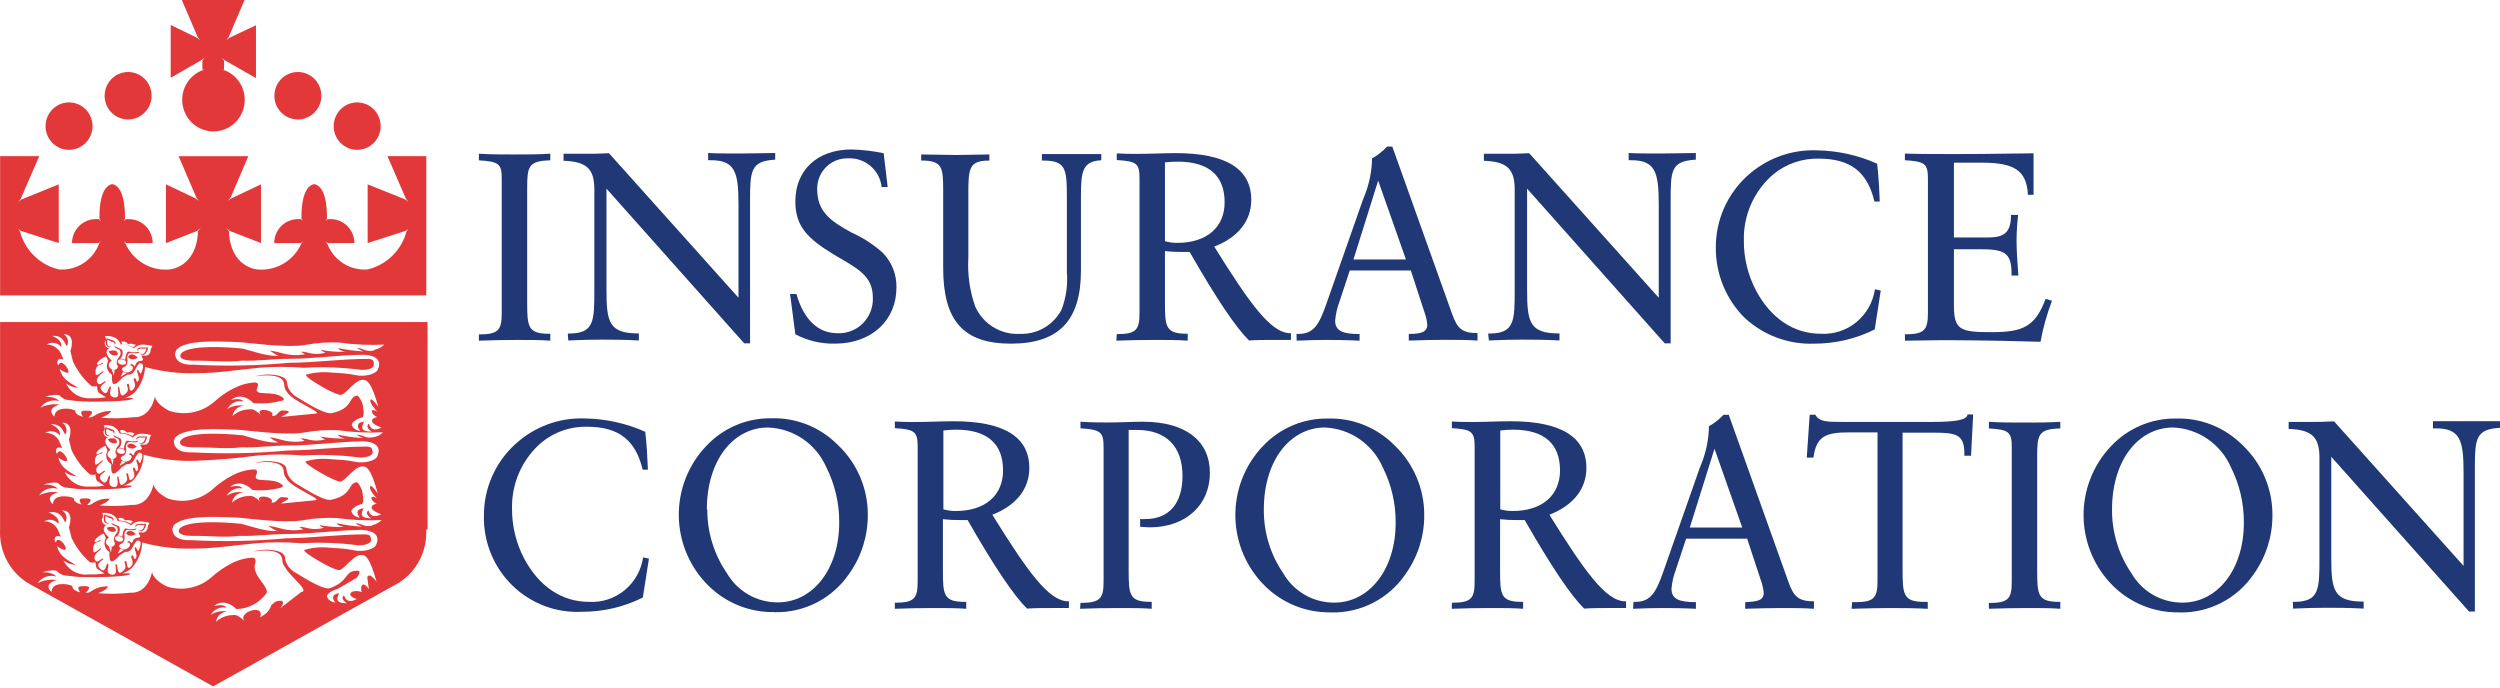 <svg width="160" height="44" viewBox="0 0 160 44" fill="none" xmlns="http://www.w3.org/2000/svg">
<g clip-path="url(#clip0_1070_5888)">
<path d="M2.914 8.078C2.913 7.777 3 7.482 3.165 7.232C3.329 6.981 3.564 6.785 3.839 6.669C4.113 6.553 4.416 6.523 4.708 6.58C5 6.638 5.268 6.783 5.479 6.995C5.69 7.207 5.834 7.478 5.893 7.773C5.951 8.068 5.922 8.374 5.808 8.652C5.694 8.93 5.502 9.168 5.254 9.335C5.007 9.502 4.716 9.591 4.418 9.591C4.02 9.591 3.639 9.432 3.357 9.148C3.075 8.865 2.916 8.48 2.914 8.078Z" fill="#E33839"/>
<path d="M21.355 8.078C21.354 7.777 21.442 7.482 21.606 7.231C21.771 6.98 22.006 6.785 22.281 6.669C22.556 6.553 22.859 6.522 23.151 6.581C23.443 6.639 23.712 6.784 23.922 6.997C24.133 7.21 24.276 7.481 24.334 7.777C24.392 8.072 24.362 8.378 24.247 8.656C24.133 8.934 23.939 9.171 23.691 9.338C23.443 9.504 23.151 9.593 22.853 9.591C22.456 9.59 22.076 9.43 21.796 9.146C21.515 8.863 21.357 8.479 21.355 8.078Z" fill="#E33839"/>
<path d="M6.695 6.127C6.695 5.826 6.784 5.532 6.949 5.282C7.115 5.032 7.35 4.837 7.625 4.722C7.9 4.607 8.203 4.577 8.495 4.637C8.787 4.696 9.055 4.841 9.265 5.054C9.475 5.267 9.617 5.539 9.675 5.834C9.732 6.129 9.702 6.435 9.587 6.712C9.472 6.99 9.278 7.227 9.03 7.393C8.782 7.559 8.491 7.648 8.193 7.646C7.996 7.646 7.801 7.607 7.619 7.531C7.437 7.454 7.271 7.342 7.132 7.201C6.993 7.06 6.883 6.892 6.808 6.708C6.733 6.523 6.695 6.326 6.695 6.127Z" fill="#E33839"/>
<path d="M17.56 6.127C17.56 5.826 17.649 5.532 17.814 5.282C17.98 5.032 18.215 4.837 18.49 4.722C18.765 4.607 19.068 4.577 19.36 4.637C19.652 4.696 19.92 4.841 20.13 5.054C20.34 5.267 20.483 5.539 20.54 5.834C20.597 6.129 20.567 6.435 20.452 6.712C20.337 6.99 20.143 7.227 19.895 7.393C19.647 7.559 19.356 7.648 19.058 7.646C18.861 7.646 18.666 7.607 18.484 7.531C18.302 7.454 18.136 7.342 17.997 7.201C17.858 7.06 17.748 6.892 17.673 6.708C17.598 6.523 17.56 6.326 17.56 6.127Z" fill="#E33839"/>
<path d="M7.999 14.007C7.999 13.828 8.047 12.111 7.295 11.811C7.223 11.781 7.142 11.781 7.07 11.811C6.312 12.111 6.359 13.84 6.371 14.013L6.466 14.145L6.324 14.025H6.129C5.726 14.025 5.34 14.186 5.055 14.473C4.77 14.76 4.609 15.15 4.607 15.557H6.306L6.472 15.437L6.354 15.569C6.161 16.095 5.803 16.544 5.335 16.846C4.867 17.148 4.314 17.288 3.76 17.244C3.169 17.103 2.627 16.803 2.19 16.377C1.754 15.95 1.439 15.413 1.28 14.821L1.161 14.647L1.309 14.767L3.76 15.557V11.799L1.369 12.769L1.179 12.918L1.327 12.721L2.511 9.992H0.007V18.907H27.282V9.992H24.796L25.98 12.721L26.134 12.918L25.938 12.763L23.529 11.799V15.557L25.98 14.767L26.134 14.647L26.015 14.821C25.854 15.413 25.538 15.95 25.101 16.377C24.663 16.803 24.12 17.103 23.529 17.244C22.975 17.288 22.422 17.148 21.954 16.846C21.486 16.544 21.128 16.095 20.936 15.569L20.817 15.437L20.983 15.557H22.682C22.682 15.15 22.523 14.761 22.238 14.474C21.954 14.186 21.569 14.025 21.166 14.025H20.965L20.823 14.145L20.924 14.001C20.924 13.834 20.983 12.111 20.219 11.811C20.185 11.796 20.147 11.789 20.11 11.789C20.072 11.789 20.035 11.796 20 11.811C19.242 12.111 19.29 13.828 19.296 14.001L19.396 14.145L19.254 14.025H19.065C18.663 14.025 18.277 14.186 17.993 14.474C17.709 14.761 17.549 15.15 17.549 15.557H19.248L19.408 15.437L19.296 15.569C19.058 16.112 18.658 16.566 18.151 16.867C17.644 17.168 17.057 17.299 16.472 17.244C16.472 17.244 14.737 17.136 14.648 14.791L14.459 14.569L14.701 14.779L16.703 15.557V11.799L14.79 12.703L14.595 12.858L14.749 12.667L15.891 9.998H11.433L12.576 12.661L12.724 12.858L12.529 12.703L10.622 11.799V15.557L12.617 14.779L12.866 14.569L12.671 14.791C12.588 17.13 10.853 17.244 10.853 17.244C10.268 17.299 9.68 17.168 9.173 16.869C8.665 16.57 8.263 16.117 8.023 15.575L7.911 15.437L8.07 15.557H9.77C9.77 15.15 9.61 14.761 9.326 14.474C9.041 14.186 8.656 14.025 8.254 14.025H8.059L7.922 14.145L7.999 14.007Z" fill="#E33839"/>
<path d="M14.393 4.505C14.827 4.677 15.188 4.997 15.413 5.409C15.639 5.822 15.715 6.301 15.628 6.764C15.541 7.227 15.298 7.644 14.939 7.945C14.58 8.245 14.128 8.41 13.662 8.41C13.196 8.41 12.744 8.245 12.385 7.945C12.026 7.644 11.782 7.227 11.696 6.764C11.609 6.301 11.685 5.822 11.911 5.409C12.136 4.997 12.497 4.677 12.931 4.505L13.108 4.457H12.954V3.859L13.12 3.668L12.901 3.841L10.924 4.978V1.597L12.617 2.423L12.812 2.585L12.658 2.387L11.634 -0.006H15.654L14.63 2.387L14.476 2.585L14.671 2.423L16.382 1.615V4.996L14.393 3.865L14.174 3.685L14.34 3.877V4.475H14.186L14.393 4.505Z" fill="#E33839"/>
<path d="M7.062 27.893C6.666 27.893 6.826 27.426 6.826 27.426C6.938 27.507 7.065 27.566 7.199 27.6C7.305 27.6 7.258 27.75 7.258 27.75C7.43 27.666 7.258 27.51 7.222 27.498C7.187 27.486 6.755 27.337 6.755 27.337C6.713 27.424 6.695 27.521 6.701 27.618C6.696 27.664 6.702 27.711 6.72 27.753C6.738 27.796 6.766 27.833 6.803 27.861C6.84 27.889 6.883 27.907 6.928 27.913C6.974 27.918 7.02 27.911 7.062 27.893ZM8.892 27.995C9.029 28.015 9.169 28.015 9.306 27.995C9.306 27.995 9.235 28.491 8.88 28.33C8.914 28.362 8.956 28.386 9.002 28.397C9.047 28.409 9.095 28.409 9.141 28.397C9.186 28.385 9.228 28.362 9.262 28.329C9.296 28.296 9.322 28.256 9.336 28.21C9.383 28.126 9.41 28.032 9.413 27.935C9.413 27.935 8.957 27.935 8.904 27.935C8.85 27.935 8.649 28.013 8.762 28.156C8.762 28.156 8.762 28.013 8.892 28.037V27.995ZM23.93 22.43C23.397 22.544 23.308 22.299 22.864 22.275C22.912 22.365 23.225 22.46 23.249 22.49C22.711 22.462 22.177 22.39 21.65 22.275C21.65 22.275 21.65 22.407 22.1 22.514C21.579 22.531 21.056 22.491 20.543 22.395C20.543 22.395 20.543 22.46 20.839 22.574C19.975 22.795 19.655 22.466 19.253 22.514L19.519 22.67C18.465 22.867 17.95 22.508 17.263 22.436C17.436 22.567 17.623 22.678 17.82 22.765C17.175 22.861 15.807 22.359 15.535 22.311C12.77 22.041 11.438 22.347 11.544 22.825C11.651 23.095 12.284 23.089 12.728 23.083C13.569 23.083 14.546 23.196 15.446 23.083C16.535 23.113 17.382 22.969 18.501 22.963C20.099 22.963 21.568 22.724 23.237 22.706C23.734 22.706 24.546 22.885 24.167 23.681C24.048 23.932 23.35 24.136 22.769 24.01C22.189 23.884 21.775 23.884 21.206 23.843C20.658 23.782 20.102 23.831 19.572 23.986C19.513 24.172 21.497 25.326 21.828 25.272C22.16 25.219 22.787 24.201 23.29 24.315C23.48 24.345 23.752 24.399 24.208 26.026C23.687 25.326 23.717 25.613 23.717 25.613C23.717 25.613 23.569 25.703 24.143 26.349C23.646 26.032 23.729 26.535 24.143 26.69C23.705 26.768 23.604 27.091 24.415 27.361C24.415 27.361 23.9 27.678 23.681 27.289L23.604 27.115C23.604 27.115 23.308 27.319 23.788 27.624C23.071 27.624 23.113 27.355 23.302 26.984C22.805 27.032 22.84 27.325 23.054 27.582C23.006 27.582 22.574 27.51 22.509 27.151C22.633 26.852 23.196 26.702 23.196 26.702C23.373 26.613 23.196 25.823 23.196 25.823C23.196 25.823 22.983 25.314 22.864 25.32C22.272 25.374 22.639 26.158 21.201 26.445C20.644 26.505 19.211 25.524 18.886 25.344C18.234 24.842 18.436 24.375 18.294 24.297C18.116 23.998 17.11 23.843 16.322 24.088C16.322 24.088 17.713 23.831 18.098 24.339C18.276 24.614 18.098 24.746 18.365 25.081C18.678 25.679 20.733 26.415 20.206 26.469L18.015 26.684C18.11 26.559 18.998 26.284 18.051 26.266C17.755 26.331 17.749 26.672 17.4 26.619C17.707 26.23 16.215 26.02 16.707 26.565C16.115 26.02 16.008 26.242 15.896 26.2C15.52 26.218 15.162 26.368 14.883 26.625C14.909 26.445 14.997 26.281 15.131 26.162C15.266 26.042 15.438 25.975 15.617 25.973C15.247 25.899 14.863 25.974 14.546 26.182C14.64 25.997 14.793 25.85 14.979 25.762C15.166 25.674 15.376 25.651 15.576 25.697C15.517 25.578 15.292 25.476 14.795 25.596C14.795 25.596 15.387 24.997 16.215 25.793C16.827 25.855 17.445 25.804 18.039 25.643C18.288 25.584 18.092 25.44 18.092 25.44C17.465 24.937 16.233 25.41 16.452 24.842C16.452 24.842 16.654 24.495 16.322 24.477C15.845 24.502 15.379 24.631 14.954 24.854C14.49 25.09 14.06 25.39 13.676 25.745C13.287 26.071 12.824 26.293 12.328 26.389C11.832 26.485 11.32 26.453 10.84 26.296C9.928 25.835 9.916 25.368 9.916 25.368C9.916 25.368 9.679 26.78 8.513 26.702C7.831 26.782 7.143 26.792 6.459 26.732C7.051 26.517 7.11 26.302 7.11 26.302C6.157 26.302 6.009 26.792 5.671 26.702C6.157 26.254 5.724 26.272 5.369 26.29C5.014 26.308 5.316 26.678 5.316 26.678C4.659 26.511 4.866 26.23 4.795 26.266C4.627 26.198 4.449 26.159 4.268 26.152C4.067 26.152 3.51 26.152 3.481 26.666C2.889 26.098 3.818 25.901 3.818 25.895C3.397 25.831 2.967 25.9 2.587 26.092C2.716 25.906 2.899 25.765 3.111 25.689C3.324 25.612 3.554 25.605 3.771 25.667C3.563 25.362 2.877 25.392 2.877 25.392C2.877 25.392 3.753 25.117 3.895 25.392C4.203 25.643 4.321 25.584 4.931 25.667C5.541 25.751 8.791 25.715 8.483 25.464H8.01C8.226 25.393 8.427 25.282 8.602 25.135C9.01 24.682 9.251 24.101 9.283 23.489C10.345 23.783 11.444 23.916 12.545 23.884C13.966 23.884 15.322 23.651 16.582 23.537C17.542 23.46 18.506 23.46 19.466 23.537C20.695 23.465 21.928 23.511 23.148 23.675C24.007 23.675 23.924 23.316 23.924 23.316C23.924 22.993 23.823 23.017 23.581 22.969C21.804 22.969 20.295 23.202 18.501 23.22C16.47 23.408 14.428 23.448 12.391 23.34C11.106 23.4 11.207 22.604 11.207 22.604L11.284 22.395C11.846 21.736 13.895 21.838 15.286 21.898C15.629 21.898 18.323 22.293 19.561 22.072C20.269 21.938 20.99 21.888 21.71 21.922C22.665 22.057 23.63 22.102 24.593 22.053C24.433 22.219 24.226 22.33 24.001 22.371L23.93 22.43ZM7.264 29.407L7.216 29.748L7.134 29.515L7.074 29.377L7.264 29.407ZM7.477 28.808C7.477 28.713 7.643 28.671 7.785 28.707C7.927 28.743 8.022 28.85 7.992 28.94C7.962 29.03 7.82 29.072 7.678 29.036C7.536 29 7.447 28.898 7.477 28.808ZM7.797 29.491C7.85 29.538 7.962 29.538 8.004 29.574C8.045 29.61 7.808 29.706 7.655 29.814L7.797 29.491ZM7.678 27.54C7.76 27.514 7.847 27.515 7.928 27.544C8.009 27.572 8.079 27.625 8.128 27.696C8.252 27.606 8.661 27.732 8.608 27.755C8.554 27.779 8.483 27.905 8.483 27.905C8.251 27.78 7.994 27.708 7.731 27.696L7.678 27.54ZM6.642 27.211C7.512 27.145 7.643 27.738 7.643 27.738C7.945 27.73 8.242 27.82 8.489 27.995C8.762 27.791 8.886 27.66 9.673 27.839C9.626 28.001 9.602 27.881 9.555 28.144C9.553 28.196 9.539 28.246 9.514 28.291C9.49 28.337 9.455 28.375 9.414 28.405C9.372 28.434 9.324 28.454 9.273 28.462C9.223 28.469 9.171 28.465 9.123 28.45C9.034 28.45 8.951 28.45 8.981 28.515C9.01 28.581 9.247 28.773 8.88 28.802C8.513 28.832 8.625 29.275 8.472 29.09C8.318 28.904 8.241 29.09 8.241 29.09C8.537 29.09 8.466 29.461 8.11 29.538C7.885 29.586 7.518 29.323 7.885 29.173C8.087 29.096 8.099 28.802 8.057 28.575C8.057 28.641 8.057 28.24 8.347 28.288C8.88 28.372 8.827 28.21 8.827 28.21C8.621 28.264 8.405 28.264 8.199 28.21C7.968 28.126 7.921 28.767 7.921 28.767C7.862 28.605 7.601 28.683 7.601 28.683C7.761 28.575 7.85 28.12 7.678 28.049C7.507 27.977 7.252 27.857 7.252 27.857C7.252 27.959 7.37 28.007 7.489 28.049C7.702 28.126 7.631 28.431 7.613 28.456C7.287 28.808 7.406 29.054 7.447 29.09C7.489 29.126 7.447 29.407 7.122 29.377C6.601 29.072 7.074 28.779 7.074 28.779C6.417 28.18 6.932 27.965 6.932 27.965C6.761 28.043 6.547 27.72 6.648 27.564C6.685 27.52 6.706 27.463 6.706 27.405C6.706 27.347 6.685 27.291 6.648 27.247L6.642 27.211ZM6.151 29.042C6.21 28.749 6.743 28.527 6.743 28.527C6.743 28.527 6.897 28.791 6.867 28.856C6.793 29.004 6.778 29.175 6.825 29.333C6.872 29.491 6.979 29.625 7.122 29.706C7.122 29.706 7.074 30.25 7.228 30.304C7.382 30.358 7.69 30.023 7.779 29.903L8.128 29.694C8.128 29.694 8.436 29.808 8.655 29.281C8.655 29.281 8.845 28.958 8.916 28.97C8.987 28.982 9.265 28.97 9.004 29.568C8.91 29.814 8.856 29.323 8.75 29.413C8.643 29.503 8.957 29.921 8.797 30.113C8.637 30.304 8.691 29.838 8.543 29.939C8.395 30.041 8.791 30.358 8.472 30.657C8.152 30.956 8.306 30.215 8.128 30.292C7.951 30.37 8.406 30.681 7.868 31.01C7.578 31.19 7.655 30.46 7.536 30.478C7.418 30.496 7.737 31.244 7.252 31.16C6.766 31.076 7.157 30.49 7.015 30.454C6.873 30.418 6.891 31.208 6.476 30.735C6.174 30.394 6.796 30.227 6.713 30.137C6.63 30.047 6.334 30.538 6.18 30.191C6.026 29.844 6.624 29.562 6.577 29.479C6.53 29.395 6.092 29.969 6.074 29.616C6.038 28.946 6.506 29.12 6.547 28.976C6.589 28.832 6.133 29.233 6.174 29.012L6.151 29.042ZM3.143 27.175C3.901 27.038 4.037 27.612 4.179 27.821C4.217 27.757 4.242 27.686 4.252 27.612C4.262 27.538 4.257 27.463 4.237 27.391C4.218 27.319 4.185 27.252 4.139 27.193C4.093 27.134 4.037 27.085 3.972 27.049C4.819 27.049 4.41 28.126 4.41 28.126L4.576 28.802C4.858 29.403 5.261 29.937 5.76 30.37C5.877 30.396 5.998 30.396 6.115 30.37C6.115 30.37 6.115 30.693 6.228 30.789L6.684 31.082C6.365 31.134 6.041 31.154 5.719 31.142C5.391 31.169 5.064 31.093 4.781 30.925C4.498 30.757 4.273 30.505 4.138 30.203C4.365 30.372 4.637 30.469 4.919 30.484C4.292 30.119 3.877 29.885 3.735 29.287C4.381 29.748 4.369 29.437 4.191 29.185C4.013 28.934 4.108 29.066 4.108 29.066C3.741 28.683 3.706 29.006 3.646 29.03C3.587 29.054 3.445 28.485 3.978 28.683L3.818 28.3C3.744 28.117 3.617 27.962 3.452 27.855C3.288 27.748 3.096 27.694 2.9 27.702C3.049 27.611 3.225 27.578 3.396 27.609C3.567 27.64 3.721 27.732 3.83 27.869C3.919 27.349 3.191 27.139 3.191 27.139L3.143 27.175ZM23.912 27.977C23.373 28.09 23.32 27.845 22.846 27.821C22.894 27.911 23.202 28.007 23.225 28.037C22.69 28.008 22.157 27.936 21.633 27.821C21.633 27.821 21.633 27.953 22.083 28.061C21.559 28.077 21.035 28.037 20.52 27.941C20.52 27.941 20.52 28.007 20.816 28.12C19.957 28.342 19.632 28.013 19.235 28.061L19.495 28.216C18.442 28.414 17.927 28.055 17.24 27.983C17.413 28.112 17.6 28.223 17.796 28.312C17.157 28.408 15.783 27.905 15.517 27.857C12.746 27.588 11.42 27.893 11.527 28.372C11.633 28.641 12.261 28.635 12.711 28.629C13.545 28.629 14.528 28.743 15.422 28.629C16.517 28.659 17.364 28.515 18.477 28.509C20.076 28.509 21.544 28.27 23.213 28.246C23.711 28.246 24.516 28.431 24.137 29.227C24.019 29.479 23.32 29.682 22.74 29.556C22.16 29.431 21.751 29.431 21.183 29.389C20.632 29.325 20.074 29.374 19.543 29.532C19.489 29.718 21.473 30.867 21.799 30.819C22.124 30.771 22.764 29.748 23.261 29.861C23.45 29.861 23.729 29.945 24.178 31.573C23.663 30.873 23.693 31.16 23.693 31.16C23.693 31.16 23.539 31.25 24.113 31.896C23.616 31.579 23.699 32.081 24.113 32.237C23.675 32.315 23.581 32.638 24.392 32.907C24.392 32.907 23.871 33.224 23.657 32.835L23.575 32.662C23.575 32.662 23.279 32.865 23.758 33.17C23.042 33.17 23.083 32.901 23.273 32.53C22.775 32.578 22.811 32.871 23.03 33.128C22.977 33.128 22.544 33.056 22.485 32.697C22.604 32.398 23.166 32.249 23.166 32.249C23.35 32.159 23.166 31.369 23.166 31.369C23.166 31.369 22.953 30.855 22.829 30.867C22.237 30.921 22.604 31.698 21.165 31.991C20.614 32.051 19.182 31.07 18.856 30.891C18.199 30.388 18.4 29.921 18.264 29.844C18.08 29.544 17.08 29.389 16.292 29.634C16.292 29.634 17.684 29.377 18.069 29.885C18.246 30.161 18.069 30.292 18.329 30.627C18.649 31.226 20.697 31.962 20.17 32.015L17.986 32.231C18.08 32.099 18.963 31.83 18.021 31.812C17.725 31.878 17.713 32.219 17.364 32.165C17.678 31.776 16.18 31.567 16.671 32.111C16.079 31.567 15.979 31.788 15.86 31.746C15.484 31.765 15.127 31.915 14.848 32.171C14.874 31.991 14.964 31.827 15.099 31.707C15.235 31.588 15.408 31.521 15.588 31.519C15.216 31.445 14.829 31.52 14.51 31.728C14.608 31.554 14.758 31.415 14.939 31.331C15.12 31.247 15.322 31.223 15.517 31.262C15.458 31.142 15.233 31.04 14.729 31.16C14.729 31.16 15.322 30.561 16.156 31.357C16.766 31.419 17.382 31.369 17.974 31.208C18.228 31.148 18.033 31.004 18.033 31.004C17.405 30.496 16.174 30.974 16.393 30.406C16.393 30.406 16.588 30.059 16.263 30.041C15.783 30.065 15.315 30.193 14.889 30.418C14.426 30.656 13.995 30.956 13.611 31.309C13.226 31.651 12.76 31.885 12.259 31.99C11.758 32.095 11.238 32.066 10.751 31.908C9.833 31.447 9.827 30.98 9.827 30.98C9.827 30.98 9.591 32.386 8.418 32.315C7.738 32.394 7.052 32.404 6.37 32.344C6.962 32.129 7.015 31.914 7.015 31.914C6.062 31.884 5.914 32.404 5.582 32.315C6.062 31.866 5.636 31.884 5.274 31.902C4.913 31.92 5.227 32.291 5.227 32.291C4.57 32.123 4.777 31.842 4.7 31.872C4.533 31.808 4.358 31.771 4.179 31.764C3.972 31.764 3.415 31.734 3.386 32.279C2.794 31.71 3.723 31.507 3.729 31.507C3.308 31.443 2.878 31.512 2.498 31.704C2.627 31.518 2.81 31.377 3.023 31.301C3.235 31.225 3.465 31.217 3.682 31.279C3.469 30.974 2.782 31.004 2.782 31.004C2.782 31.004 3.664 30.729 3.8 31.004C4.108 31.256 4.232 31.19 4.842 31.279C5.452 31.369 8.702 31.321 8.395 31.076H7.927C8.145 31.007 8.346 30.893 8.519 30.741C8.932 30.294 9.173 29.713 9.2 29.102C10.264 29.396 11.365 29.527 12.468 29.491C13.819 29.446 15.166 29.332 16.506 29.149C17.465 29.069 18.429 29.069 19.389 29.149C20.618 29.077 21.851 29.123 23.071 29.287C23.93 29.251 23.847 28.928 23.847 28.928C23.811 28.605 23.74 28.629 23.498 28.581C21.721 28.581 20.212 28.814 18.424 28.832C16.393 29.02 14.351 29.06 12.314 28.952C11.023 29.012 11.13 28.21 11.13 28.21L11.207 28.007C11.799 27.349 13.818 27.45 15.209 27.504C15.546 27.504 18.24 27.899 19.478 27.678C20.189 27.549 20.911 27.501 21.633 27.534C22.588 27.667 23.553 27.711 24.516 27.666C24.349 27.837 24.13 27.949 23.894 27.983L23.912 27.977ZM7.151 35.019L7.104 35.36L7.027 35.127L6.968 34.989L7.151 35.019ZM7.364 34.421C7.364 34.331 7.536 34.289 7.678 34.325C7.82 34.361 7.909 34.468 7.879 34.558C7.85 34.648 7.714 34.69 7.572 34.654C7.43 34.618 7.335 34.516 7.364 34.421ZM7.69 35.109C7.737 35.151 7.85 35.157 7.897 35.193C7.945 35.228 7.696 35.324 7.542 35.432L7.69 35.109ZM7.572 33.158C7.652 33.133 7.739 33.134 7.819 33.162C7.899 33.19 7.968 33.243 8.016 33.314C8.14 33.224 8.554 33.35 8.501 33.374C8.449 33.413 8.405 33.462 8.371 33.517C8.139 33.396 7.885 33.324 7.625 33.308L7.572 33.158ZM6.536 32.829C7.406 32.763 7.536 33.35 7.536 33.35C7.839 33.344 8.135 33.436 8.383 33.613C8.649 33.41 8.779 33.278 9.567 33.457C9.525 33.619 9.496 33.493 9.448 33.763C9.447 33.815 9.434 33.865 9.41 33.911C9.386 33.957 9.351 33.997 9.309 34.026C9.267 34.056 9.219 34.075 9.168 34.083C9.117 34.09 9.065 34.085 9.016 34.068C8.927 34.068 8.85 34.068 8.874 34.133C8.898 34.199 9.141 34.391 8.779 34.421C8.418 34.451 8.519 34.893 8.371 34.708C8.223 34.522 8.14 34.708 8.14 34.708C8.436 34.708 8.359 35.079 8.01 35.157C7.779 35.204 7.418 34.941 7.779 34.792C7.986 34.714 7.998 34.421 7.956 34.193C7.956 34.259 7.956 33.858 8.241 33.906C8.779 33.99 8.72 33.828 8.72 33.828C8.514 33.882 8.298 33.882 8.093 33.828C7.868 33.745 7.82 34.385 7.82 34.385C7.755 34.223 7.495 34.301 7.495 34.301C7.66 34.193 7.749 33.739 7.572 33.667C7.394 33.595 7.145 33.475 7.145 33.475C7.145 33.571 7.264 33.625 7.382 33.667C7.601 33.745 7.524 34.05 7.506 34.074C7.181 34.427 7.299 34.672 7.341 34.708C7.382 34.744 7.376 35.025 7.015 34.995C6.5 34.69 6.974 34.397 6.974 34.397C6.311 33.798 6.832 33.583 6.832 33.583C6.654 33.661 6.441 33.338 6.541 33.182C6.578 33.137 6.597 33.081 6.597 33.024C6.597 32.966 6.578 32.91 6.541 32.865L6.536 32.829ZM6.044 34.66C6.103 34.367 6.636 34.145 6.636 34.145C6.636 34.145 6.784 34.403 6.761 34.474C6.684 34.621 6.667 34.792 6.714 34.95C6.76 35.109 6.866 35.243 7.009 35.324C7.009 35.324 6.968 35.869 7.116 35.922C7.264 35.976 7.578 35.641 7.672 35.522L8.022 35.312C8.022 35.312 8.329 35.426 8.549 34.899C8.549 34.899 8.732 34.57 8.803 34.588C8.874 34.606 9.152 34.588 8.898 35.187C8.797 35.426 8.744 34.941 8.643 35.031C8.543 35.121 8.845 35.539 8.691 35.731C8.537 35.922 8.584 35.456 8.436 35.557C8.288 35.659 8.679 35.976 8.359 36.275C8.039 36.575 8.199 35.833 8.016 35.91C7.832 35.988 8.3 36.299 7.761 36.628C7.471 36.808 7.548 36.078 7.424 36.096C7.299 36.114 7.631 36.862 7.145 36.778C6.66 36.694 7.051 36.108 6.909 36.072C6.766 36.036 6.778 36.826 6.37 36.353C6.068 36.012 6.684 35.845 6.601 35.755C6.518 35.665 6.222 36.156 6.068 35.809C5.914 35.462 6.518 35.181 6.47 35.097C6.423 35.013 5.985 35.587 5.967 35.234C5.926 34.564 6.399 34.738 6.435 34.594C6.47 34.451 6.02 34.851 6.068 34.63L6.044 34.66ZM3.149 32.793C3.901 32.656 4.037 33.23 4.179 33.439C4.217 33.375 4.242 33.304 4.252 33.23C4.262 33.156 4.257 33.081 4.237 33.009C4.218 32.937 4.185 32.87 4.139 32.811C4.093 32.752 4.037 32.704 3.972 32.668C4.819 32.668 4.41 33.745 4.41 33.745L4.576 34.421C4.86 35.02 5.263 35.553 5.76 35.988C5.877 36.014 5.998 36.014 6.115 35.988C6.115 35.988 6.115 36.311 6.228 36.407L6.684 36.7C6.365 36.753 6.041 36.773 5.719 36.76C5.385 36.806 5.045 36.745 4.747 36.585C4.45 36.425 4.209 36.174 4.061 35.869C4.287 36.037 4.556 36.135 4.836 36.15C4.209 35.785 3.788 35.551 3.652 34.953C4.292 35.414 4.286 35.103 4.108 34.851C3.931 34.6 4.025 34.732 4.025 34.732C3.658 34.349 3.617 34.672 3.558 34.696C3.498 34.72 3.362 34.151 3.895 34.349L3.729 33.966C3.657 33.783 3.531 33.627 3.367 33.52C3.204 33.413 3.012 33.36 2.818 33.368C2.966 33.277 3.142 33.244 3.313 33.275C3.484 33.306 3.639 33.398 3.747 33.535C3.836 33.015 3.108 32.805 3.108 32.805L3.149 32.793ZM23.829 33.643C23.296 33.757 23.207 33.511 22.764 33.487C22.811 33.577 23.125 33.673 23.148 33.703C22.611 33.674 22.076 33.602 21.55 33.487C21.55 33.487 21.55 33.619 22 33.727C21.478 33.744 20.956 33.704 20.443 33.607C20.443 33.607 20.443 33.673 20.739 33.781C19.874 34.002 19.555 33.679 19.152 33.727L19.418 33.882C18.365 34.08 17.849 33.721 17.163 33.649C17.335 33.78 17.522 33.89 17.719 33.978C17.074 34.068 15.706 33.571 15.434 33.523C12.669 33.254 11.343 33.559 11.444 34.038C11.55 34.307 12.184 34.301 12.628 34.295C13.463 34.295 14.439 34.409 15.339 34.295C16.429 34.325 17.281 34.181 18.394 34.175C19.993 34.175 21.461 33.936 23.131 33.912C23.628 33.942 24.439 34.098 24.06 34.893C23.942 35.145 23.243 35.348 22.663 35.222C22.083 35.097 21.668 35.091 21.1 35.055C20.551 34.992 19.996 35.041 19.466 35.199C19.407 35.384 21.39 36.533 21.721 36.485C22.053 36.437 22.686 35.408 23.184 35.528C23.373 35.528 23.646 35.611 24.102 37.233C23.581 36.539 23.509 36.952 23.509 36.952C23.509 36.952 23.474 36.808 23.61 37.711C23.29 37.203 23.018 37.382 23.142 37.891C22.55 37.669 22.017 38.076 22.829 38.34C22.829 38.34 22.314 38.657 22.095 38.274L22.017 38.1C22.017 38.1 21.716 38.304 22.201 38.609C21.479 38.609 21.52 38.34 21.71 37.969C21.218 38.017 21.248 38.31 21.467 38.567C21.419 38.567 20.981 38.495 20.922 38.136C21.041 37.837 21.609 37.688 21.609 37.688C21.787 37.598 22.829 36.975 22.829 36.975C22.829 36.975 23.296 36.437 22.74 36.533C22.035 36.599 22.325 37.221 21.076 37.657C20.52 37.717 19.087 36.736 18.761 36.557C18.11 36.054 18.311 35.587 18.169 35.51C17.992 35.21 16.985 35.055 16.198 35.3C16.198 35.3 17.589 35.037 17.974 35.551C18.151 35.827 17.974 35.958 18.24 36.293C18.554 36.892 19.833 37.825 19.294 37.879L17.938 38.926C18.53 38.166 17.435 38.495 17.506 38.639C17.21 38.699 17.506 39.04 16.648 39.506C16.979 38.603 15.174 39.177 15.647 39.74C15.055 39.189 14.954 39.411 14.836 39.369C14.46 39.388 14.102 39.538 13.824 39.794C13.85 39.614 13.939 39.449 14.075 39.33C14.211 39.21 14.384 39.144 14.564 39.141C14.191 39.068 13.805 39.143 13.486 39.351C13.585 39.177 13.736 39.039 13.916 38.957C14.097 38.874 14.298 38.851 14.493 38.89C14.433 38.764 14.208 38.669 13.705 38.782C13.705 38.782 14.297 38.184 15.132 38.98C15.52 38.973 15.901 38.871 16.242 38.684C16.583 38.496 16.875 38.228 17.092 37.903C16.991 37.304 16.287 36.958 16.292 36.198C16.292 36.198 16.5 35.707 16.168 35.689C15.69 35.712 15.223 35.841 14.8 36.066C14.336 36.303 13.906 36.603 13.522 36.958C13.132 37.292 12.664 37.52 12.162 37.619C11.661 37.719 11.142 37.687 10.656 37.526C9.744 37.065 9.733 36.599 9.733 36.599C9.733 36.599 9.496 38.005 8.329 37.933C7.647 38.012 6.959 38.022 6.275 37.963C6.867 37.747 6.926 37.532 6.926 37.532C5.973 37.502 5.825 38.023 5.488 37.933C5.973 37.478 5.541 37.502 5.186 37.52C4.83 37.538 5.132 37.909 5.132 37.909C4.475 37.741 4.682 37.46 4.611 37.49C4.443 37.425 4.265 37.389 4.084 37.382C3.883 37.382 3.327 37.352 3.297 37.897C2.705 37.328 3.635 37.125 3.635 37.125C3.216 37.062 2.788 37.131 2.409 37.322C2.536 37.134 2.72 36.991 2.933 36.915C3.145 36.839 3.377 36.833 3.593 36.898C3.386 36.593 2.699 36.623 2.699 36.623C2.699 36.623 3.575 36.347 3.717 36.623C4.025 36.874 4.144 36.808 4.753 36.898C5.363 36.987 8.614 36.94 8.306 36.694H7.832C8.05 36.624 8.251 36.51 8.424 36.359C8.832 35.909 9.073 35.33 9.105 34.72C10.169 35.011 11.271 35.142 12.373 35.109C13.788 35.109 15.144 34.875 16.405 34.768C17.364 34.687 18.329 34.687 19.288 34.768C20.517 34.695 21.75 34.741 22.971 34.905C23.829 34.869 23.746 34.546 23.746 34.546C23.717 34.217 23.646 34.247 23.403 34.199C21.627 34.199 20.117 34.427 18.323 34.451C16.294 34.638 14.254 34.678 12.219 34.57C10.928 34.63 11.035 33.828 11.035 33.828L11.112 33.625C11.704 32.967 13.723 33.069 15.114 33.122C15.458 33.122 18.151 33.517 19.389 33.296C20.098 33.167 20.819 33.119 21.538 33.152C22.493 33.285 23.458 33.329 24.421 33.284C24.262 33.45 24.055 33.561 23.829 33.601V33.643ZM3.244 21.515C3.996 21.377 4.132 21.952 4.274 22.161C4.312 22.097 4.336 22.026 4.346 21.952C4.356 21.878 4.352 21.803 4.332 21.731C4.313 21.659 4.279 21.592 4.234 21.533C4.188 21.474 4.131 21.425 4.067 21.389C4.913 21.389 4.505 22.466 4.505 22.466L4.671 23.142C4.955 23.742 5.358 24.275 5.855 24.71C5.972 24.736 6.093 24.736 6.21 24.71C6.21 24.71 6.21 25.033 6.322 25.129L6.778 25.422C6.459 25.475 6.136 25.497 5.813 25.488C5.486 25.512 5.159 25.434 4.876 25.265C4.594 25.096 4.369 24.844 4.232 24.543C4.46 24.708 4.729 24.803 5.008 24.818C4.381 24.453 3.96 24.219 3.824 23.621C4.463 24.082 4.452 23.771 4.28 23.519C4.108 23.268 4.197 23.4 4.197 23.4C3.83 23.017 3.788 23.34 3.729 23.364C3.67 23.388 3.534 22.819 4.067 23.017L3.901 22.64C3.901 22.64 3.694 22.083 2.989 22.042C3.138 21.951 3.314 21.918 3.485 21.949C3.656 21.98 3.81 22.072 3.919 22.209C4.008 21.689 3.279 21.479 3.279 21.479L3.244 21.515ZM6.198 23.316C6.257 23.023 6.79 22.801 6.79 22.801C6.79 22.801 6.938 23.065 6.914 23.131C6.838 23.277 6.821 23.448 6.868 23.606C6.914 23.765 7.02 23.899 7.163 23.98C7.163 23.98 7.122 24.524 7.27 24.578C7.418 24.632 7.731 24.303 7.82 24.177L8.176 23.968C8.176 23.968 8.483 24.082 8.702 23.555C8.702 23.555 8.886 23.232 8.957 23.244C9.028 23.256 9.306 23.244 9.052 23.843C8.951 24.088 8.898 23.597 8.797 23.687C8.697 23.777 8.998 24.195 8.845 24.387C8.691 24.578 8.738 24.112 8.59 24.213C8.442 24.315 8.833 24.632 8.513 24.931C8.193 25.231 8.353 24.489 8.17 24.566C7.986 24.644 8.454 24.955 7.915 25.284C7.625 25.464 7.702 24.734 7.578 24.752C7.453 24.77 7.785 25.518 7.299 25.434C6.814 25.35 7.205 24.764 7.062 24.728C6.92 24.692 6.932 25.482 6.524 25.009C6.222 24.668 6.837 24.501 6.755 24.411C6.672 24.321 6.376 24.812 6.222 24.465C6.068 24.118 6.672 23.837 6.624 23.753C6.577 23.669 6.139 24.243 6.115 23.89C6.08 23.22 6.553 23.394 6.589 23.25C6.624 23.107 6.174 23.507 6.222 23.286L6.198 23.316ZM7.335 23.705L7.287 24.04L7.21 23.813L7.151 23.669L7.335 23.705ZM7.548 23.107C7.548 23.017 7.72 22.969 7.862 23.005C8.004 23.041 8.093 23.148 8.063 23.238C8.033 23.328 7.897 23.37 7.755 23.334C7.613 23.298 7.518 23.196 7.548 23.107ZM7.874 23.789C7.921 23.837 8.033 23.843 8.081 23.872C8.128 23.902 7.879 24.004 7.726 24.112L7.874 23.789ZM6.719 21.509C7.589 21.443 7.72 22.036 7.72 22.036C8.022 22.029 8.318 22.119 8.566 22.293C8.833 22.089 8.963 21.958 9.75 22.137C9.709 22.299 9.679 22.179 9.632 22.442C9.631 22.494 9.618 22.545 9.594 22.591C9.57 22.637 9.535 22.677 9.493 22.706C9.451 22.736 9.402 22.755 9.351 22.763C9.3 22.77 9.248 22.765 9.2 22.748C9.111 22.748 9.034 22.747 9.058 22.813C9.081 22.879 9.324 23.077 8.963 23.101C8.602 23.125 8.702 23.579 8.554 23.388C8.406 23.196 8.324 23.388 8.324 23.388C8.62 23.388 8.543 23.759 8.193 23.837C7.962 23.884 7.601 23.621 7.962 23.471C8.17 23.394 8.181 23.101 8.134 22.873C8.134 22.939 8.134 22.544 8.424 22.586C8.963 22.67 8.904 22.508 8.904 22.508C8.698 22.565 8.482 22.565 8.276 22.508C8.051 22.424 8.004 23.065 8.004 23.065C7.939 22.903 7.678 22.981 7.678 22.981C7.844 22.873 7.933 22.424 7.755 22.347C7.578 22.269 7.329 22.155 7.329 22.155C7.329 22.257 7.447 22.305 7.566 22.347C7.785 22.424 7.708 22.73 7.69 22.753C7.364 23.107 7.483 23.352 7.524 23.388C7.566 23.424 7.56 23.705 7.199 23.675C6.684 23.37 7.157 23.077 7.157 23.077C6.494 22.478 7.015 22.263 7.015 22.263C6.837 22.341 6.624 22.018 6.725 21.862C6.761 21.817 6.781 21.761 6.781 21.703C6.781 21.646 6.761 21.59 6.725 21.545L6.719 21.509ZM8.205 22.03C8.329 21.94 8.744 22.066 8.691 22.089C8.637 22.113 8.56 22.239 8.56 22.239C8.329 22.117 8.075 22.046 7.814 22.03L7.761 21.874C7.842 21.849 7.928 21.85 8.008 21.878C8.088 21.906 8.157 21.959 8.205 22.03ZM27.364 33.894V20.612H0.005V33.894C-0.03 34.564 0.112 35.232 0.417 35.828C0.722 36.425 1.179 36.928 1.74 37.287L13.64 43.928L25.546 37.287C26.106 36.927 26.561 36.423 26.865 35.827C27.169 35.231 27.31 34.564 27.275 33.894H27.364ZM6.891 28.108C7.145 28.527 7.483 28.324 7.483 28.324C7.483 27.875 6.891 28.108 6.891 28.108ZM7.128 22.197C6.731 22.197 6.885 21.73 6.885 21.73C6.997 21.811 7.124 21.87 7.258 21.904C7.37 21.904 7.323 22.053 7.323 22.053C7.495 21.97 7.323 21.814 7.287 21.808L6.814 21.641C6.776 21.729 6.76 21.826 6.766 21.922C6.761 21.968 6.767 22.015 6.785 22.057C6.803 22.1 6.831 22.137 6.868 22.165C6.905 22.193 6.948 22.211 6.994 22.216C7.039 22.222 7.085 22.215 7.128 22.197ZM6.95 22.484C6.972 22.54 7.006 22.591 7.048 22.632C7.091 22.674 7.142 22.706 7.198 22.727C7.254 22.747 7.314 22.755 7.373 22.75C7.432 22.746 7.49 22.729 7.542 22.7C7.542 22.251 6.95 22.484 6.95 22.484ZM8.193 22.843C8.193 22.843 8.383 23.16 8.821 22.891C8.821 22.891 8.418 22.448 8.193 22.843ZM8.951 22.299C9.088 22.322 9.228 22.322 9.366 22.299C9.366 22.299 9.3 22.795 8.945 22.634C8.945 22.634 9.206 22.879 9.395 22.514C9.442 22.43 9.469 22.336 9.472 22.239C9.472 22.239 9.016 22.239 8.969 22.239C8.921 22.239 8.708 22.317 8.827 22.46C8.827 22.46 8.827 22.317 8.951 22.341V22.299ZM6.826 33.775C6.848 33.83 6.881 33.881 6.924 33.922C6.967 33.964 7.018 33.996 7.074 34.017C7.13 34.037 7.189 34.045 7.249 34.041C7.308 34.036 7.366 34.019 7.418 33.99C7.418 33.541 6.826 33.775 6.826 33.775ZM7.003 33.487C6.607 33.487 6.761 33.021 6.761 33.021C6.874 33.1 7 33.159 7.134 33.194C7.246 33.194 7.199 33.344 7.199 33.344C7.37 33.254 7.199 33.104 7.163 33.092C7.128 33.08 6.689 32.925 6.689 32.925C6.653 33.014 6.636 33.11 6.642 33.206C6.642 33.613 7.003 33.487 7.003 33.487ZM8.069 34.133C8.069 34.133 8.258 34.451 8.697 34.181C8.697 34.181 8.294 33.739 8.069 34.133ZM8.827 33.589C8.964 33.61 9.104 33.61 9.241 33.589C9.241 33.589 9.176 34.086 8.821 33.924C8.821 33.924 9.081 34.163 9.271 33.804C9.318 33.72 9.346 33.626 9.354 33.529C9.354 33.529 8.892 33.529 8.845 33.529C8.797 33.529 8.584 33.601 8.702 33.745C8.702 33.745 8.702 33.607 8.827 33.631V33.589ZM8.128 28.551C8.128 28.551 8.324 28.868 8.756 28.599C8.756 28.599 8.359 28.156 8.128 28.551Z" fill="#E33839"/>
<path d="M41.532 35.755L41.159 35.671C41.038 36.497 40.615 37.247 39.974 37.774C39.333 38.301 38.52 38.567 37.696 38.519C35.967 38.519 34.504 37.538 33.551 35.755C33.031 34.768 32.762 33.666 32.77 32.548C32.752 31.737 32.916 30.933 33.249 30.195C33.583 29.457 34.076 28.805 34.694 28.288C35.512 27.63 36.532 27.285 37.577 27.312C39.596 27.312 40.685 28.168 41.129 30.059H41.467C41.431 29.185 41.384 28.377 41.295 27.635C40.08 27.092 38.769 26.801 37.441 26.78C35.788 26.716 34.178 27.314 32.959 28.443C32.329 29.02 31.827 29.725 31.484 30.512C31.141 31.298 30.966 32.149 30.97 33.008C30.953 33.839 31.106 34.664 31.42 35.432C31.733 36.2 32.2 36.894 32.792 37.471C33.383 38.048 34.086 38.495 34.857 38.784C35.627 39.074 36.449 39.199 37.269 39.153C38.612 39.156 39.937 38.845 41.141 38.243L41.532 35.755Z" fill="#203876"/>
<path d="M45.238 32.615C45.238 29.426 46.955 27.362 49.145 27.362C49.939 27.386 50.71 27.635 51.37 28.082C52.03 28.529 52.551 29.154 52.875 29.887C53.432 30.987 53.718 32.206 53.71 33.441C53.71 36.433 52.011 38.551 49.785 38.551C49.123 38.556 48.472 38.385 47.897 38.054C47.322 37.723 46.844 37.244 46.511 36.666C45.693 35.471 45.259 34.05 45.267 32.597L45.238 32.615ZM49.548 39.179C50.49 39.207 51.424 38.996 52.264 38.564C53.104 38.132 53.823 37.494 54.355 36.708C55.128 35.617 55.542 34.309 55.539 32.968C55.545 32.125 55.377 31.289 55.045 30.514C54.714 29.74 54.227 29.043 53.615 28.469C53.059 27.909 52.396 27.469 51.666 27.177C50.936 26.885 50.155 26.746 49.37 26.77C48.586 26.757 47.809 26.911 47.087 27.22C46.365 27.529 45.715 27.987 45.179 28.565C44.032 29.778 43.409 31.4 43.444 33.077C43.48 34.754 44.172 36.348 45.368 37.51C46.486 38.601 47.987 39.199 49.542 39.173" fill="#203876"/>
<path d="M57.269 38.962C58.068 38.932 58.897 38.914 59.749 38.914C60.513 38.914 61.206 38.914 61.839 38.962V38.52H61.756C60.383 38.52 60.347 38.071 60.347 36.491V33.23C60.719 33.27 61.093 33.288 61.466 33.284H61.928C63.639 36.276 64.888 38.125 65.729 38.95C66.256 38.914 66.747 38.914 67.191 38.914C67.635 38.914 67.973 38.914 68.411 38.914V38.484H68.364C67.12 38.484 65.747 36.545 63.509 32.943C65.054 32.345 65.877 31.274 65.877 29.952C65.877 27.959 64.249 26.96 61.04 26.96C60.223 26.96 59.406 27.008 58.577 27.008C58.151 27.008 57.73 27.008 57.269 26.978V27.403C58.559 27.475 58.731 27.642 58.731 28.6V37.197C58.731 38.298 58.524 38.574 57.269 38.574V38.962ZM60.377 32.596V27.552C60.648 27.518 60.921 27.5 61.194 27.499C63.177 27.499 64.196 28.396 64.196 30.107C64.196 31.669 63.094 32.704 61.158 32.704C60.894 32.705 60.631 32.669 60.377 32.596Z" fill="#203876"/>
<path d="M69.126 38.962C69.926 38.932 70.754 38.914 71.607 38.914C72.46 38.914 73.081 38.914 73.709 38.962V38.519H73.644C72.27 38.519 72.235 38.071 72.235 36.491V27.516C72.418 27.516 72.59 27.516 72.761 27.516C74.626 27.516 75.68 28.563 75.68 30.454C75.68 32.219 74.816 33.218 73.312 33.218C73.198 33.227 73.083 33.227 72.969 33.218V33.715C73.176 33.715 73.377 33.751 73.561 33.751C75.929 33.751 77.433 32.291 77.433 30.262C77.433 28.234 75.905 26.99 73.135 26.99C72.436 26.99 71.69 27.038 70.926 27.038C70.453 27.038 69.861 27.038 69.15 26.99V27.415C70.441 27.486 70.63 27.654 70.63 28.611V37.209C70.63 38.31 70.405 38.585 69.15 38.585L69.126 38.962Z" fill="#203876"/>
<path d="M80.885 32.614C80.885 29.425 82.602 27.361 84.787 27.361C85.578 27.392 86.345 27.647 87 28.096C87.655 28.546 88.172 29.172 88.493 29.904C89.048 31.004 89.332 32.223 89.322 33.458C89.322 36.449 87.629 38.567 85.402 38.567C84.74 38.573 84.088 38.402 83.511 38.071C82.936 37.74 82.456 37.261 82.123 36.683C81.306 35.487 80.874 34.066 80.885 32.614ZM85.166 39.196C86.107 39.223 87.04 39.011 87.879 38.58C88.718 38.148 89.436 37.51 89.967 36.724C90.74 35.634 91.154 34.326 91.151 32.985C91.156 32.142 90.989 31.307 90.658 30.532C90.328 29.758 89.843 29.061 89.233 28.486C88.677 27.926 88.014 27.486 87.284 27.194C86.554 26.902 85.773 26.763 84.988 26.787C84.204 26.774 83.426 26.927 82.704 27.236C81.983 27.545 81.333 28.003 80.796 28.581C79.652 29.795 79.029 31.416 79.064 33.092C79.098 34.768 79.787 36.362 80.98 37.526C82.1 38.618 83.603 39.217 85.16 39.19" fill="#203876"/>
<path d="M92.914 38.962C93.708 38.932 94.542 38.914 95.389 38.914C96.236 38.914 96.851 38.914 97.479 38.962V38.52H97.414C96.034 38.52 96.005 38.071 96.005 36.491V33.23C96.376 33.27 96.75 33.288 97.124 33.284H97.58C99.296 36.276 100.54 38.125 101.386 38.95C101.913 38.914 102.405 38.914 102.843 38.914C103.281 38.914 103.624 38.914 104.068 38.914V38.484H104.015C102.778 38.484 101.404 36.545 99.16 32.943C100.706 32.345 101.529 31.274 101.529 29.952C101.529 27.959 99.894 26.96 96.686 26.96C95.874 26.96 95.058 27.008 94.223 27.008C93.802 27.008 93.376 27.008 92.92 26.978V27.403C94.205 27.475 94.377 27.642 94.377 28.6V37.197C94.377 38.298 94.175 38.574 92.92 38.574L92.914 38.962ZM96.017 32.596V27.552C96.288 27.518 96.561 27.5 96.834 27.499C98.823 27.499 99.841 28.396 99.841 30.107C99.841 31.669 98.734 32.704 96.798 32.704C96.534 32.705 96.271 32.669 96.017 32.596Z" fill="#203876"/>
<path d="M108.148 33.763L109.728 28.719L111.504 33.763H108.148ZM104.518 38.962C105.211 38.932 105.839 38.914 106.401 38.914C106.81 38.914 107.52 38.914 108.538 38.962V38.538C107.437 38.538 106.975 38.328 106.975 37.676C107.011 37.266 107.103 36.864 107.248 36.479L107.911 34.475H111.818L112.671 37.066C112.777 37.347 112.847 37.64 112.878 37.939C112.878 38.406 112.517 38.508 111.694 38.538V38.962C112.629 38.932 113.393 38.914 113.95 38.914C114.749 38.914 115.465 38.914 116.093 38.962V38.484C115.092 38.484 114.802 38.173 114.476 37.287L110.64 26.547H110.303C110.03 26.84 109.714 27.088 109.367 27.283V27.493C109.326 28.319 109.135 29.13 108.805 29.886L106.437 36.629C105.992 37.885 105.655 38.52 104.66 38.52H104.542L104.518 38.962Z" fill="#203876"/>
<path d="M118.503 38.963C119.557 38.933 120.339 38.915 120.83 38.915C121.647 38.915 122.494 38.915 123.376 38.963V38.52H123.157C121.783 38.52 121.765 38.035 121.765 36.372V27.69H123.613C125.176 27.69 125.72 27.756 125.72 29.049V29.168H126.147L126.283 26.524H125.922C125.892 26.883 125.14 27.002 123.684 27.002H117.876C116.958 27.002 116.431 27.002 116.177 26.542H115.821L115.632 29.288H116.058C116.248 27.894 116.857 27.672 118.385 27.672H120.161V37.162C120.161 38.245 119.96 38.538 118.752 38.538H118.533L118.503 38.963Z" fill="#203876"/>
<path d="M127.289 38.962C128.089 38.932 128.923 38.914 129.77 38.914C130.617 38.914 131.232 38.914 131.86 38.962V38.519H131.789C130.415 38.519 130.38 38.071 130.38 36.491V29.216C130.38 27.845 130.433 27.451 131.86 27.421V26.996C131.096 27.044 130.35 27.044 129.586 27.044C128.823 27.044 127.988 27.044 127.289 26.996V27.421C128.58 27.492 128.752 27.66 128.752 28.617V37.215C128.752 38.316 128.55 38.591 127.289 38.591V38.962Z" fill="#203876"/>
<path d="M135.17 32.614C135.17 29.425 136.881 27.361 139.078 27.361C139.868 27.392 140.634 27.647 141.288 28.097C141.942 28.546 142.459 29.172 142.778 29.904C143.333 31.004 143.617 32.223 143.607 33.458C143.607 36.449 141.914 38.567 139.688 38.567C139.025 38.573 138.373 38.402 137.797 38.071C137.221 37.74 136.742 37.261 136.408 36.683C135.592 35.487 135.16 34.066 135.17 32.614ZM139.451 39.196C140.392 39.223 141.325 39.011 142.164 38.58C143.003 38.148 143.721 37.51 144.252 36.724C145.025 35.634 145.439 34.326 145.436 32.985C145.442 32.142 145.274 31.307 144.944 30.532C144.614 29.758 144.128 29.061 143.518 28.486C142.962 27.926 142.299 27.486 141.569 27.194C140.839 26.902 140.058 26.763 139.273 26.787C138.489 26.774 137.712 26.927 136.99 27.236C136.268 27.545 135.618 28.003 135.082 28.581C133.938 29.795 133.315 31.416 133.349 33.092C133.384 34.768 134.072 36.362 135.265 37.526C136.385 38.618 137.889 39.217 139.445 39.19" fill="#203876"/>
<path d="M146.757 38.951C147.556 38.915 148.249 38.897 148.865 38.897C149.48 38.897 150.321 38.897 151.274 38.951V38.502C149.374 38.502 149.202 37.814 149.202 35.702V29.234L158.018 39.136H158.391V30.06C158.391 28.086 158.426 27.469 160.001 27.38V26.955C159.373 26.955 158.627 26.955 157.781 26.955C156.934 26.955 156.283 26.955 155.709 26.955V27.416H155.892C157.437 27.416 157.668 28.151 157.668 30.234V36.217L149.38 26.967C148.752 27.003 148.273 27.003 147.917 27.003C147.681 27.003 147.189 27.003 146.473 27.003V27.451C147.971 27.499 148.444 27.984 148.444 29.288V35.69C148.444 37.73 148.444 38.52 146.798 38.52H146.745L146.757 38.951Z" fill="#203876"/>
<path d="M30.649 21.803C31.448 21.773 32.277 21.756 33.13 21.756C33.894 21.756 34.586 21.756 35.22 21.803V21.361H35.149C33.775 21.361 33.74 20.912 33.74 19.332V12.057C33.74 10.687 33.793 10.292 35.22 10.262V9.837C34.456 9.885 33.704 9.885 32.94 9.885C32.177 9.885 31.348 9.885 30.649 9.837V10.262C31.94 10.334 32.111 10.501 32.111 11.429V20.026C32.111 21.127 31.904 21.403 30.649 21.403V21.803Z" fill="#203876"/>
<path d="M36.369 21.79C37.168 21.754 37.867 21.736 38.477 21.736C39.086 21.736 39.939 21.736 40.886 21.79V21.341C38.986 21.341 38.814 20.653 38.814 18.541V12.073L47.63 21.975H48.003V12.899C48.003 10.924 48.038 10.308 49.613 10.218V9.793C48.985 9.793 48.239 9.823 47.393 9.823C46.546 9.823 45.895 9.823 45.321 9.793V10.254H45.486C47.032 10.254 47.263 10.99 47.263 13.072V19.055L38.974 9.805C38.346 9.841 37.867 9.841 37.512 9.841C37.275 9.841 36.783 9.841 36.067 9.841V10.29C37.565 10.338 38.038 10.823 38.038 12.127V18.517C38.038 20.557 38.038 21.347 36.393 21.347H36.339L36.369 21.79Z" fill="#203876"/>
<path d="M50.902 21.395C51.684 21.807 52.555 22.012 53.436 21.993C55.804 21.993 57.373 20.48 57.373 18.404C57.382 17.991 57.308 17.581 57.156 17.197C57.005 16.814 56.778 16.465 56.491 16.172C55.896 15.644 55.225 15.21 54.502 14.885C53.075 14.114 52.299 13.497 52.299 12.091C52.297 11.828 52.347 11.567 52.447 11.324C52.548 11.081 52.696 10.861 52.884 10.678C53.071 10.495 53.293 10.353 53.537 10.259C53.78 10.166 54.04 10.123 54.3 10.135C54.819 10.112 55.327 10.289 55.721 10.63C56.116 10.971 56.368 11.45 56.426 11.972H56.811L56.556 9.806C55.88 9.665 55.192 9.585 54.502 9.566C52.299 9.566 50.902 10.889 50.902 12.899C50.902 14.526 51.737 15.292 53.347 16.279C54.845 17.171 55.863 17.614 55.863 19.056C55.875 19.362 55.822 19.668 55.709 19.953C55.597 20.237 55.426 20.495 55.208 20.709C54.99 20.922 54.731 21.088 54.446 21.194C54.161 21.299 53.857 21.344 53.554 21.323C52.37 21.323 51.429 20.45 50.973 18.816H50.565L50.902 21.395Z" fill="#203876"/>
<path d="M58.955 10.273C60.329 10.273 60.364 10.722 60.364 12.23V17.154C60.364 20.487 61.62 21.994 64.692 21.994C67.765 21.994 69.18 20.517 69.18 17.328V12.541C69.18 10.926 69.299 10.327 70.483 10.255V9.861C69.891 9.861 69.299 9.861 68.653 9.861C68.008 9.861 67.327 9.861 66.682 9.861V10.273C68.191 10.273 68.28 10.722 68.28 12.607V17.429C68.347 18.243 68.229 19.061 67.937 19.823C67.683 20.304 67.3 20.704 66.832 20.977C66.364 21.25 65.83 21.385 65.29 21.366C64.694 21.403 64.101 21.258 63.589 20.948C63.076 20.638 62.669 20.179 62.419 19.631C62.061 18.621 61.91 17.549 61.975 16.478V12.392C61.975 10.812 62.01 10.279 63.266 10.279H63.319V9.885C62.591 9.885 61.856 9.92 61.146 9.92C60.436 9.92 59.784 9.885 58.955 9.885V10.273Z" fill="#203876"/>
<path d="M71.449 21.802C72.248 21.773 73.077 21.755 73.929 21.755C74.693 21.755 75.386 21.755 76.013 21.802V21.36H75.966C74.592 21.36 74.557 20.911 74.557 19.331V16.071C74.928 16.11 75.302 16.128 75.676 16.125H76.138C77.849 19.116 79.098 20.965 79.939 21.791C80.466 21.755 80.957 21.755 81.401 21.755C81.845 21.755 82.182 21.755 82.621 21.755V21.324H82.573C81.33 21.324 79.956 19.385 77.712 15.783C79.258 15.185 80.081 14.114 80.081 12.792C80.081 10.8 78.453 9.8 75.244 9.8C74.427 9.8 73.61 9.848 72.781 9.848C72.354 9.848 71.928 9.848 71.472 9.818V10.243C72.763 10.315 72.929 10.482 72.929 11.41V20.008C72.929 21.108 72.727 21.384 71.472 21.384L71.449 21.802ZM74.557 15.436V10.393C74.826 10.36 75.097 10.344 75.368 10.345C77.357 10.345 78.376 11.236 78.376 12.947C78.376 14.509 77.274 15.544 75.338 15.544C75.074 15.545 74.811 15.509 74.557 15.436Z" fill="#203876"/>
<path d="M86.622 16.604L88.203 11.56L89.979 16.604H86.622ZM82.987 21.803C83.685 21.773 84.313 21.755 84.875 21.755C85.284 21.755 85.994 21.755 87.013 21.803V21.378C85.911 21.378 85.45 21.169 85.45 20.517C85.485 20.107 85.576 19.704 85.722 19.32L86.385 17.31H90.293L91.139 19.9C91.246 20.181 91.315 20.475 91.346 20.774C91.346 21.241 90.985 21.372 90.162 21.372V21.797C91.098 21.767 91.861 21.749 92.418 21.749C93.217 21.749 93.928 21.749 94.561 21.797V21.318C93.555 21.318 93.27 21.007 92.945 20.122L89.108 9.382H88.771C88.491 9.685 88.165 9.942 87.806 10.142V10.345C87.765 11.171 87.574 11.982 87.243 12.739L84.875 19.482C84.431 20.738 84.094 21.372 83.099 21.372H82.975L82.987 21.803Z" fill="#203876"/>
<path d="M95.289 21.79C96.088 21.754 96.781 21.736 97.396 21.736C98.012 21.736 98.853 21.736 99.806 21.79V21.341C97.905 21.341 97.734 20.653 97.734 18.541V12.073L106.543 21.975H106.922V12.899C106.922 10.924 106.922 10.308 108.533 10.218V9.793C107.905 9.793 107.159 9.823 106.307 9.823C105.454 9.823 104.815 9.823 104.234 9.793V10.254H104.382C105.928 10.254 106.159 10.99 106.159 13.072V19.055L97.87 9.805C97.242 9.841 96.769 9.841 96.413 9.841C96.177 9.841 95.679 9.841 94.969 9.841V10.29C96.461 10.338 96.94 10.823 96.94 12.127V18.517C96.94 20.557 96.94 21.347 95.289 21.347H95.241L95.289 21.79Z" fill="#203876"/>
<path d="M120.368 18.596L119.995 18.512C119.874 19.338 119.451 20.088 118.81 20.615C118.169 21.142 117.357 21.408 116.532 21.36C114.797 21.36 113.341 20.378 112.387 18.596C111.867 17.609 111.598 16.507 111.606 15.389C111.588 14.578 111.751 13.774 112.083 13.037C112.415 12.299 112.908 11.647 113.524 11.129C114.344 10.471 115.367 10.126 116.413 10.153C118.432 10.153 119.516 11.009 119.966 12.9H120.303C120.273 12.026 120.22 11.218 120.137 10.476C118.922 9.933 117.611 9.642 116.283 9.621C114.629 9.557 113.016 10.155 111.795 11.284C111.167 11.863 110.666 12.568 110.324 13.354C109.983 14.14 109.808 14.991 109.812 15.849C109.806 16.689 109.968 17.522 110.289 18.297C110.609 19.073 111.081 19.774 111.677 20.36C112.887 21.47 114.479 22.056 116.111 21.994C117.454 21.997 118.779 21.686 119.983 21.084L120.368 18.596Z" fill="#203876"/>
<path d="M121.919 21.803C122.683 21.803 123.446 21.773 124.21 21.773C124.974 21.773 127.17 21.773 130.592 21.875C130.758 20.978 131.004 20.099 131.326 19.248L130.918 19.128C130.237 20.965 129.402 21.258 127.419 21.258C125.436 21.258 125.051 21.103 125.051 19.541V15.951H126.614C128.195 15.951 128.739 16.089 128.739 17.495V17.632H129.177C129.112 16.813 129.059 16.041 129.059 15.335C129.066 14.807 129.1 14.28 129.16 13.755H128.704C128.704 14.874 128.277 15.197 127.241 15.197H125.051V10.411H126.827C128.846 10.411 129.71 10.86 129.787 12.469H130.148V9.812C129.142 9.812 127.514 9.86 125.223 9.86C124.086 9.86 122.979 9.86 121.913 9.83V10.255C123.204 10.327 123.387 10.495 123.387 11.422V20.02C123.387 21.121 123.168 21.396 121.913 21.396L121.919 21.803Z" fill="#203876"/>
</g>
<defs>
<clipPath id="clip0_1070_5888">
<rect width="160" height="44" fill="white"/>
</clipPath>
</defs>
</svg>
